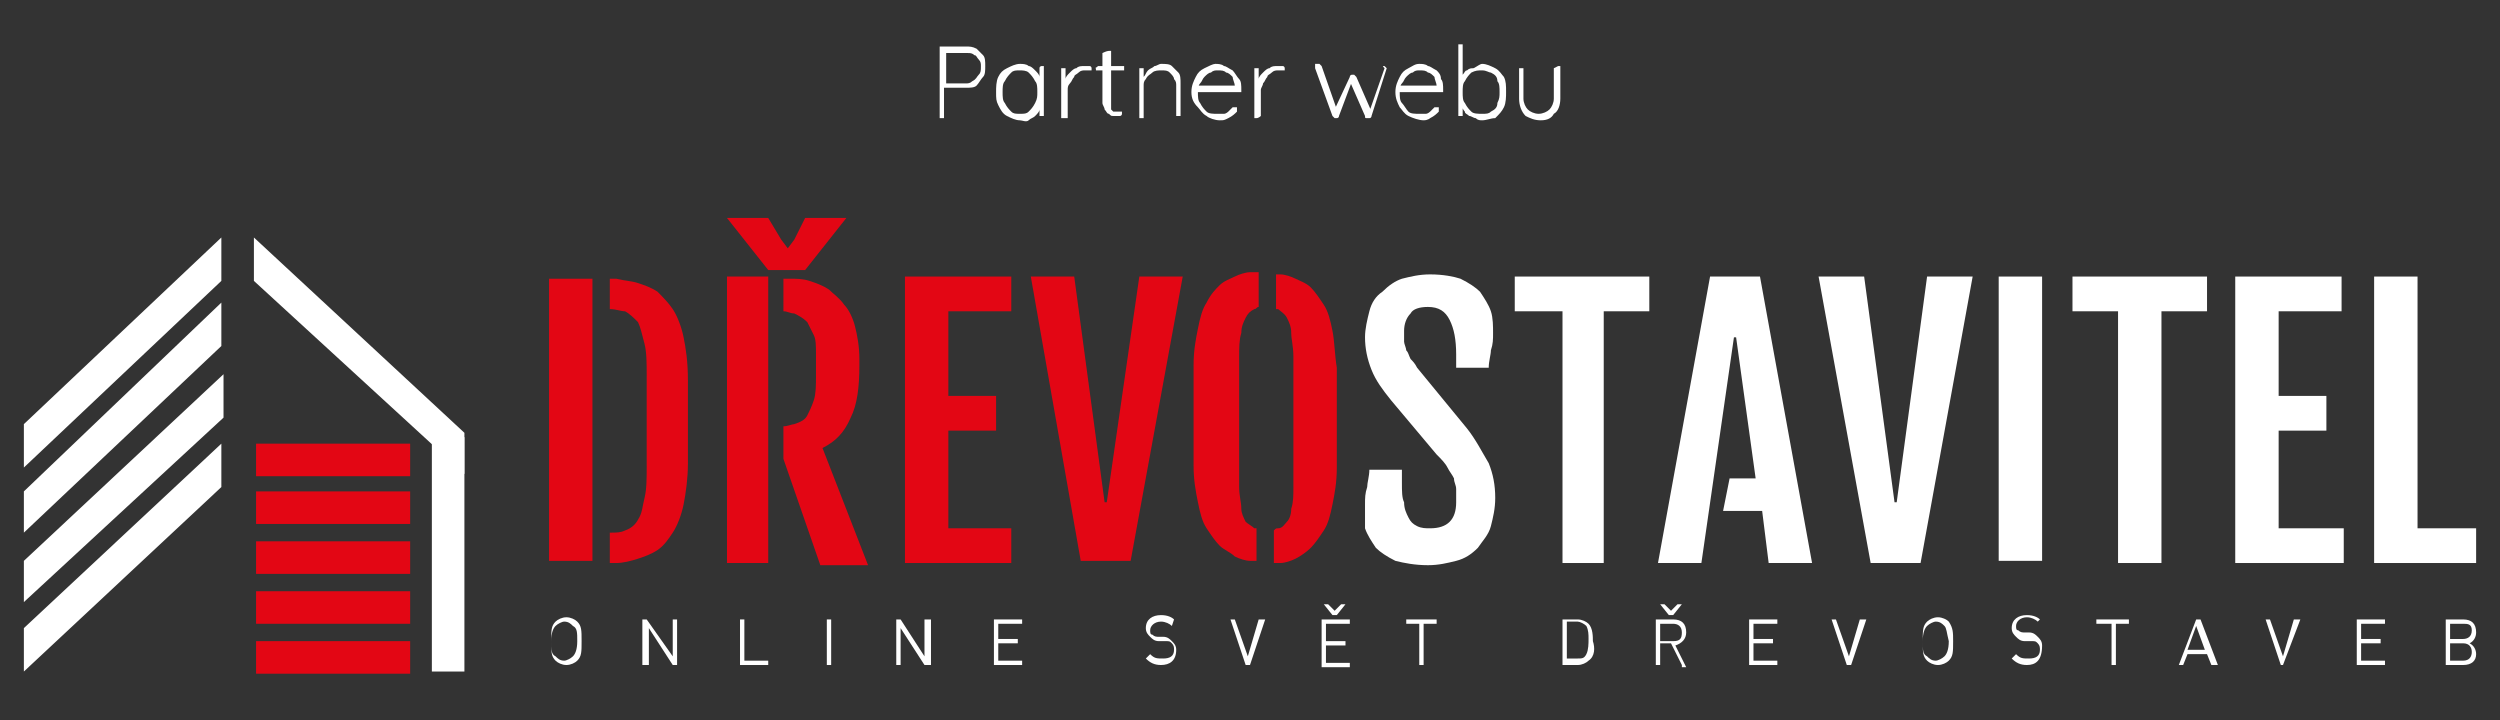 <?xml version="1.0" encoding="utf-8"?>
<!-- Generator: Adobe Illustrator 14.0.0, SVG Export Plug-In . SVG Version: 6.00 Build 43363)  -->
<!DOCTYPE svg PUBLIC "-//W3C//DTD SVG 1.1//EN" "http://www.w3.org/Graphics/SVG/1.1/DTD/svg11.dtd">
<svg version="1.1" id="Vrstva_1" xmlns="http://www.w3.org/2000/svg" xmlns:xlink="http://www.w3.org/1999/xlink" x="0px" y="0px"
	 width="1024px" height="295px" viewBox="0 236.5 1024 295" enable-background="new 0 236.5 1024 295" xml:space="preserve">
<rect x="0" y="236.5" width="1024" height="295" fill="#333333" stroke="none"/>
<g>
	<g>
		<path fill="#FFFFFF" d="M236.444,507.111c-0.889,0.889-2.667,1.777-4.444,1.777s-3.556-0.889-4.444-1.777
			c-1.778-1.778-1.778-3.556-1.778-8s0-6.223,1.778-8c0.889-0.889,2.667-1.778,4.444-1.778s3.556,0.89,4.444,1.778
			c1.778,1.777,1.778,3.556,1.778,8S238.222,505.333,236.444,507.111 M234.667,492.889c-0.889-0.889-1.778-1.777-3.555-1.777
			c-0.889,0-2.667,0.889-3.556,1.777c-0.889,0.889-1.778,2.667-1.778,6.223s0,5.333,1.778,6.222c0.889,0.89,1.778,1.778,3.556,1.778
			c0.889,0,2.667-0.889,3.555-1.778c0.889-0.889,1.778-2.666,1.778-6.222S236.444,493.777,234.667,492.889"/>
		<polygon fill="#FFFFFF" points="275.556,508.889 265.778,493.777 265.778,508.889 263.111,508.889 263.111,490.223 
			264.889,490.223 275.556,505.333 275.556,490.223 277.333,490.223 277.333,508.889 		"/>
		<polygon fill="#FFFFFF" points="303.111,508.889 303.111,490.223 304.889,490.223 304.889,507.111 314.667,507.111 
			314.667,508.889 		"/>
		<rect x="338.667" y="490.223" fill="#FFFFFF" width="1.778" height="18.666"/>
		<polygon fill="#FFFFFF" points="378.667,508.889 368.889,493.777 368.889,508.889 367.111,508.889 367.111,490.223 
			368.889,490.223 378.667,505.333 378.667,490.223 381.333,490.223 381.333,508.889 		"/>
		<polygon fill="#FFFFFF" points="407.111,508.889 407.111,490.223 418.667,490.223 418.667,492 408.889,492 408.889,498.223 
			416.889,498.223 416.889,500 408.889,500 408.889,507.111 418.667,507.111 418.667,508.889 		"/>
		<path fill="#FFFFFF" d="M475.556,508.889c-2.667,0-4.444-0.889-6.223-2.666l1.778-1.778c1.777,1.778,2.666,1.778,5.333,1.778
			s4.444-0.89,4.444-3.556c0-0.89,0-1.778-0.889-2.667s-0.889-0.889-2.667-0.889h-2.666c-1.778,0-2.667-0.889-3.556-1.778
			c-0.889-0.889-1.778-1.777-1.778-3.556c0-3.555,2.667-5.333,6.223-5.333c2.667,0,4.444,0.889,5.333,1.778L480,492.889
			c-0.889-0.889-2.667-1.777-4.444-1.777c-2.667,0-4.444,1.777-4.444,3.556c0,0.889,0,1.777,0.889,1.777
			c0.889,0.889,1.777,0.889,2.667,0.889h1.777c1.778,0,2.667,0.89,3.556,1.778s1.777,1.777,1.777,3.556
			C481.777,507.111,479.111,508.889,475.556,508.889"/>
		<polygon fill="#FFFFFF" points="512,508.889 510.223,508.889 504,490.223 505.777,490.223 511.111,505.333 515.556,490.223 
			518.223,490.223 		"/>
		<path fill="#FFFFFF" d="M541.333,508.889v-18.666h11.556V492h-9.777v7.111h8v1.777h-8V508h9.777v1.777h-11.556V508.889z
			 M547.556,488.444h-1.778L542.223,484H544l2.667,2.667l2.666-2.667h1.778L547.556,488.444z"/>
		<polygon fill="#FFFFFF" points="583.111,492 583.111,508.889 581.333,508.889 581.333,492 576,492 576,490.223 588.444,490.223 
			588.444,492 		"/>
		<path fill="#FFFFFF" d="M650.667,507.111c-0.89,0.889-2.667,1.777-4.444,1.777H640v-18.666h6.223c1.777,0,3.555,0.889,4.444,1.777
			c1.777,1.777,1.777,5.333,1.777,7.111C653.333,501.777,653.333,505.333,650.667,507.111 M649.777,492.889
			c-0.889-0.889-2.666-1.777-3.555-1.777h-4.445v15.111h4.445c1.777,0,2.666,0,3.555-1.778c0.89-1.777,0.89-4.444,0.89-6.222
			C650.667,496.444,650.667,494.667,649.777,492.889"/>
		<path fill="#FFFFFF" d="M688.889,508.889L684.444,500H680v8.889h-1.777v-18.666h7.11c3.556,0,5.334,1.777,5.334,5.333
			c0,2.667-1.778,4.444-4.444,5.333l4.444,8.889h-1.778V508.889z M685.333,488.444h-1.777L680,484h1.777l2.667,2.667l2.667-2.667
			h1.777L685.333,488.444z M685.333,492H680v7.111h5.333c2.667,0,3.556-0.889,3.556-3.556S687.111,492,685.333,492"/>
		<polygon fill="#FFFFFF" points="716.444,508.889 716.444,490.223 728,490.223 728,492 718.223,492 718.223,498.223 
			726.223,498.223 726.223,500 718.223,500 718.223,507.111 728,507.111 728,508.889 		"/>
		<polygon fill="#FFFFFF" points="758.223,508.889 756.444,508.889 750.223,490.223 752,490.223 757.333,505.333 761.777,490.223 
			764.444,490.223 		"/>
		<path fill="#FFFFFF" d="M798.223,507.111c-0.89,0.889-2.667,1.777-4.445,1.777c-1.777,0-3.555-0.889-4.444-1.777
			c-1.777-1.778-1.777-3.556-1.777-8s0-6.223,1.777-8c0.89-0.889,2.667-1.778,4.444-1.778c1.778,0,3.556,0.89,4.445,1.778
			c1.777,2.666,1.777,4.444,1.777,8C800,503.556,800,505.333,798.223,507.111 M796.444,492.889
			c-0.889-0.889-1.777-1.777-3.556-1.777c-0.889,0-2.666,0.889-3.556,1.777c-0.889,0.889-1.777,2.667-1.777,6.223
			s0,5.333,1.777,6.222c0.89,0.89,1.778,1.778,3.556,1.778c0.889,0,2.667-0.889,3.556-1.778c0.889-0.889,1.778-2.666,1.778-6.222
			C797.333,495.556,797.333,493.777,796.444,492.889"/>
		<path fill="#FFFFFF" d="M830.223,508.889c-2.667,0-4.445-0.889-6.223-2.666l1.777-1.778c1.778,1.778,2.667,1.778,5.334,1.778
			c2.666,0,4.444-0.89,4.444-3.556c0-0.89,0-1.778-0.889-2.667c-0.89-0.889-0.89-0.889-2.667-0.889h-2.667
			c-1.777,0-2.666-0.889-3.556-1.778c-0.889-0.889-1.777-1.777-1.777-3.556c0-3.555,2.667-5.333,6.223-5.333
			c2.666,0,4.444,0.889,5.333,1.778l-0.889,0.889c-0.89-0.889-2.667-1.778-4.444-1.778c-2.667,0-4.445,1.778-4.445,3.556
			c0,0.889,0,1.778,0.89,1.778c0.889,0.889,1.777,0.889,2.666,0.889h1.778c1.777,0,2.666,0.889,3.556,1.777
			c0.889,0.89,1.777,1.778,1.777,3.556C836.444,507.111,833.777,508.889,830.223,508.889"/>
		<polygon fill="#FFFFFF" points="866.667,492 866.667,508.889 864.889,508.889 864.889,492 858.667,492 858.667,490.223 
			872,490.223 872,492 		"/>
		<path fill="#FFFFFF" d="M905.777,508.889L904,504.444h-8l-1.777,4.444h-1.778l7.111-18.666h1.777l7.111,18.666H905.777z
			 M899.556,492.889L896,502.667h7.111L899.556,492.889z"/>
		<polygon fill="#FFFFFF" points="935.111,508.889 934.223,508.889 928,490.223 929.777,490.223 935.111,505.333 939.556,490.223 
			942.223,490.223 		"/>
		<polygon fill="#FFFFFF" points="965.333,508.889 965.333,490.223 976.889,490.223 976.889,492 967.111,492 967.111,498.223 
			975.111,498.223 975.111,500 967.111,500 967.111,507.111 976.889,507.111 976.889,508.889 		"/>
		<path fill="#FFFFFF" d="M1008.889,508.889h-7.111v-18.666h7.111c3.556,0,5.334,1.777,5.334,5.333c0,1.777-0.89,3.556-2.667,4.444
			c1.777,0.889,2.667,2.667,2.667,4.444C1014.223,507.111,1012.444,508.889,1008.889,508.889 M1008.889,492h-5.333v6.223h5.333
			c1.778,0,3.556-0.89,3.556-3.556C1012.444,492,1010.667,492,1008.889,492 M1008.889,500h-5.333v7.111h5.333
			c2.667,0,3.556-1.778,3.556-3.556C1012.444,501.777,1011.556,500,1008.889,500"/>
		<path fill="#E30614" d="M280,374.667c-0.889-4.444-2.667-8.89-4.444-11.556c-1.778-2.667-4.444-5.334-6.222-7.111
			c-2.667-1.777-5.333-2.667-8-3.556c-2.667-0.889-5.333-0.889-8.889-1.777c-0.889,0-1.778,0-2.667,0v12.444
			c2.667,0,4.444,0.889,6.222,0.889c1.778,0.889,3.556,2.667,5.333,4.444c0.889,1.778,1.778,5.333,2.667,8.889s0.889,8,0.889,13.334
			v36.444c0,5.333,0,9.777-0.889,13.333s-0.889,6.223-2.667,8.889c-0.889,1.778-2.667,3.556-5.333,4.444
			c-1.778,0.89-3.556,0.89-6.222,0.89v12.444c0.889,0,1.778,0,2.667,0c2.667,0,6.222-0.889,8.889-1.778
			c2.667-0.889,5.333-1.777,8-3.556c2.667-1.777,4.444-4.444,6.222-7.11c1.778-2.667,3.556-7.111,4.444-11.556
			s1.778-10.667,1.778-16.889v-33.778C281.778,384.444,280.889,379.111,280,374.667 M224.889,349.777v116.445h17.778v-11.556l0,0
			v-91.556l0,0v-12.444h-17.778V349.777z"/>
		<path fill="#E30614" d="M314.667,347.111l-16.889-21.334h16.889l5.333,8.89l2.667,3.556l2.667-3.556l4.444-8.89h16.889
			l-16.889,21.334H314.667z M297.778,467.111h16.889V349.777h-16.889V467.111z M336.889,420c5.333-2.667,8.889-6.223,11.556-12.444
			c2.667-5.333,3.556-12.444,3.556-21.333v-2.667c0-5.333-0.889-9.778-1.778-13.333c-0.889-3.556-2.667-7.111-4.444-8.89
			c-1.778-2.666-4.444-4.444-6.222-6.222c-2.667-1.778-5.333-2.667-8-3.556c-2.667-0.889-5.333-0.889-8-0.889
			c-0.889,0-1.778,0-2.667,0V364c1.778,0,2.667,0.889,4.445,0.889c1.778,0.889,3.555,1.778,5.333,3.556
			c0.889,1.778,1.778,3.556,2.667,5.333c0.889,1.778,0.889,4.445,0.889,8v8.89c0,3.556,0,7.11-0.889,9.777
			c-0.889,2.667-1.778,4.444-2.667,6.223c-0.889,1.777-2.667,2.666-5.333,3.556c-0.889,0-2.667,0.889-4.445,0.889v13.333l0,0
			L336,468h19.556L336.889,420z"/>
		<polygon fill="#E30614" points="370.667,349.777 414.222,349.777 414.222,364 388.444,364 388.444,398.667 408,398.667 
			408,412.889 388.444,412.889 388.444,452.889 414.222,452.889 414.222,467.111 370.667,467.111 		"/>
		<polygon fill="#E30614" points="422.223,349.777 440,349.777 452.444,442.223 453.333,442.223 466.667,349.777 484.444,349.777 
			463.111,466.223 442.667,466.223 		"/>
		<path fill="#E30614" d="M508.444,372.889c0-2.666,0.889-4.444,1.778-6.222c0.889-1.778,1.777-2.667,3.555-3.556
			c0.89,0,0.89-0.889,1.778-0.889V348c-0.889,0-1.778,0-3.556,0s-4.444,0.889-6.223,1.777c-1.777,0.89-4.444,1.778-6.222,3.556
			c-1.778,1.778-3.556,3.556-5.333,7.111c-1.778,2.667-2.667,6.223-3.556,10.667c-0.89,4.444-1.778,8.889-1.778,15.111v40.889
			c0,6.222,0.889,10.666,1.778,15.111c0.889,4.444,1.777,8,3.556,10.666c1.777,2.667,3.555,5.334,5.333,7.111
			c1.777,1.777,4.444,2.667,6.222,4.444c1.778,0.889,4.445,1.778,6.223,1.778c0.889,0,1.777,0,2.667,0v-13.334h-0.89
			c-0.889-0.889-2.666-1.777-3.555-2.666c-0.89-1.778-1.778-3.556-1.778-5.334c0-2.666-0.889-5.333-0.889-8.889v-53.333
			C507.556,379.111,507.556,375.556,508.444,372.889 M545.777,372c-0.889-4.444-1.777-8-3.555-10.667
			c-1.778-2.666-3.556-5.333-5.334-7.11c-1.777-1.778-4.444-2.667-6.222-3.556c-1.778-0.89-4.444-1.778-6.223-1.778
			c-0.889,0-1.777,0-1.777,0v14.223h0.889c0.889,0.889,2.667,1.777,3.556,3.556c0.889,1.777,1.777,3.556,1.777,6.222
			c0,2.667,0.889,5.334,0.889,9.778V436c0,3.556,0,6.223-0.889,8.889c0,2.667-0.889,4.444-1.777,5.334
			c-0.889,0.889-1.778,2.666-3.556,2.666c-0.889,0-0.889,0-1.778,0.889v13.334c0.89,0,1.778,0,2.667,0
			c1.778,0,4.444-0.889,6.223-1.778c1.777-0.889,4.444-2.666,6.222-4.444c1.778-1.777,3.556-4.444,5.334-7.111
			c1.777-2.666,2.666-6.222,3.555-10.666c0.89-4.444,1.778-8.889,1.778-15.111v-40.889C546.667,381.777,546.667,376.444,545.777,372
			"/>
		<path fill="#FFFFFF" d="M559.111,443.111c0-2.667,0-4.444,0.889-7.111c0-1.777,0.889-4.444,0.889-7.111h13.334v5.334
			c0,3.555,0,6.222,0.889,8c0,2.666,0.889,4.444,1.777,6.222c0.889,1.778,1.778,2.667,3.556,3.556
			c1.778,0.889,3.556,0.889,5.333,0.889c3.556,0,6.223-0.889,8-2.666c1.778-1.778,2.667-4.445,2.667-8c0-1.778,0-3.556,0-5.334
			c0-1.777-0.889-2.666-0.889-4.444c-0.889-1.777-1.778-2.667-2.667-4.444s-2.666-3.556-4.444-5.333l-18.667-22.223
			c-3.555-4.444-6.222-8-8-12.444c-1.777-4.444-2.666-8.889-2.666-13.333c0-3.556,0.889-7.111,1.777-10.667s2.667-6.223,5.334-8
			c2.666-2.667,5.333-4.444,8-5.333c3.555-0.89,7.11-1.778,11.555-1.778c5.334,0,9.778,0.889,12.445,1.778
			c3.555,1.777,6.222,3.556,8,5.333c1.777,2.667,3.555,5.333,4.444,8c0.889,2.667,0.889,6.223,0.889,8.889
			c0,2.667,0,4.444-0.889,7.111c0,1.777-0.89,4.444-0.89,7.111h-13.333v-5.334c0-6.222-0.889-10.666-2.667-14.222
			c-1.777-3.556-4.444-5.333-8.889-5.333c-3.556,0-6.222,0.889-7.111,2.666c-1.777,1.778-2.666,4.444-2.666,7.111
			c0,1.777,0,3.556,0,4.444S576,379.111,576,380c0.889,0.889,0.889,1.777,1.777,3.556c0.89,0.889,1.778,1.777,2.667,3.556
			L600.889,412c3.556,4.444,6.223,9.777,8.889,14.223c1.778,4.444,2.667,8.889,2.667,14.222c0,4.444-0.889,8-1.777,11.556
			c-0.89,3.556-3.556,6.223-5.334,8.889c-2.666,2.667-5.333,4.444-8.889,5.334c-3.556,0.889-7.111,1.777-11.556,1.777
			c-5.333,0-9.777-0.889-13.333-1.777c-3.556-1.778-6.223-3.556-8-5.334c-1.778-2.666-3.556-5.333-4.444-8
			C559.111,449.333,559.111,445.777,559.111,443.111"/>
		<polygon fill="#FFFFFF" points="640,364 620.444,364 620.444,349.777 675.556,349.777 675.556,364 656.889,364 656.889,467.111 
			640,467.111 		"/>
		<polygon fill="#FFFFFF" points="720.889,349.777 700.444,349.777 679.111,467.111 696.889,467.111 710.223,374.667 
			711.111,374.667 719.111,432.444 708.444,432.444 705.777,445.777 721.777,445.777 724.444,467.111 742.223,467.111 		"/>
		<polygon fill="#FFFFFF" points="744.889,349.777 763.556,349.777 776,442.223 776.889,442.223 789.333,349.777 808,349.777 
			786.667,467.111 766.223,467.111 		"/>
		<rect x="818.667" y="349.777" fill="#FFFFFF" width="17.777" height="116.445"/>
		<polygon fill="#FFFFFF" points="867.556,364 848.889,364 848.889,349.777 904,349.777 904,364 885.333,364 885.333,467.111 
			867.556,467.111 		"/>
		<polygon fill="#FFFFFF" points="915.556,349.777 959.111,349.777 959.111,364 933.333,364 933.333,398.667 952.889,398.667 
			952.889,412.889 933.333,412.889 933.333,452.889 960,452.889 960,467.111 915.556,467.111 		"/>
		<polygon fill="#FFFFFF" points="972.444,349.777 990.223,349.777 990.223,452.889 1014.223,452.889 1014.223,467.111 
			972.444,467.111 		"/>
		<path fill="#E30614" d="M248.889,350.667v12.444V350.667z"/>
		<polygon fill="#FFFFFF" points="90.667,436 9.778,511.556 9.778,493.777 90.667,418.223 		"/>
		<polygon fill="#FFFFFF" points="91.556,407.556 9.778,483.111 9.778,466.223 91.556,389.777 		"/>
		<polygon fill="#FFFFFF" points="90.667,378.223 9.778,454.667 9.778,437.777 90.667,360.444 		"/>
		<polygon fill="#FFFFFF" points="90.667,351.556 9.778,428 9.778,410.223 90.667,333.777 		"/>
		<polygon fill="#FFFFFF" points="104,351.556 190.222,430.667 190.222,413.777 104,333.777 		"/>
		<polyline fill="#FFFFFF" points="190.222,415.556 190.222,511.556 176.889,511.556 176.889,416.444 		"/>
		<rect x="104.889" y="418.223" fill="#E30614" width="63.111" height="13.333"/>
		<rect x="104.889" y="499.111" fill="#E30614" width="63.111" height="13.333"/>
		<rect x="104.889" y="478.667" fill="#E30614" width="63.111" height="13.333"/>
		<rect x="104.889" y="458.223" fill="#E30614" width="63.111" height="13.333"/>
		<rect x="104.889" y="437.777" fill="#E30614" width="63.111" height="13.334"/>
	</g>
	<g>
		<path fill="#FFFFFF" d="M395.556,255.556c1.778,0,2.667,0,4.444,0.889c0.889,0.889,1.778,1.778,2.667,2.667
			c0.889,0.889,0.889,2.667,0.889,4.444s0,3.556-0.889,4.444c-0.889,0.889-1.778,2.667-2.667,3.556
			c-0.889,0.889-2.667,0.889-4.444,0.889h-8.889l0,0V284v0.889h-0.889h-0.889V284v-27.556v-0.889h0.889H395.556z M395.556,270.667
			c0.889,0,1.778,0,2.667-0.889c1.778-0.889,1.778-1.778,2.667-2.667c0.889-0.889,0.889-1.778,0.889-3.556
			c0-0.889,0-1.778-0.889-2.667C400,260,400,259.111,399.111,259.111c-0.889-0.889-1.778-0.889-2.667-0.889h-8.889l0,0v12.444l0,0
			H395.556z"/>
		<path fill="#FFFFFF" d="M426.667,263.556h0.889v0.889v18.667V284h-0.889h-0.89v-0.889v-4.445h0.89c0,0.889,0,1.778-0.89,2.667
			c0,0.889-0.889,1.778-1.777,2.667s-1.777,0.889-2.667,1.778c-0.889,0.889-2.667,0-3.556,0c-1.778,0-3.556-0.889-5.333-1.778
			s-2.667-2.667-3.556-4.444C408,277.778,408,276.889,408,274.222c0-1.778,0-4.444,0.889-6.222c0.889-1.778,1.778-2.667,3.556-3.556
			c1.778-0.889,3.556-1.778,5.333-1.778c0.889,0,2.667,0,3.556,0.889c0.889,0,1.778,0.889,2.667,1.778
			c0.889,0.889,1.777,1.778,1.777,2.667s0.89,1.778,0.89,2.667l-0.89-0.889v-4.444v-0.889
			C425.777,263.556,426.667,263.556,426.667,263.556z M417.778,283.111c1.778,0,2.667,0,3.556-0.889
			c0.889-0.889,1.778-1.778,2.667-3.556s0.889-2.667,0.889-4.444s0-3.556-0.889-4.444c-0.889-1.778-1.777-2.667-2.667-3.556
			c-0.889-0.889-2.667-0.889-3.556-0.889c-1.778,0-2.667,0-3.556,0.889c-0.889,0.889-1.778,1.778-2.667,3.556
			c-0.889,0.889-0.889,2.667-0.889,4.444s0,3.556,0.889,4.444c0.889,1.778,1.778,2.667,2.667,3.556
			C415.111,283.111,416,283.111,417.778,283.111z"/>
		<path fill="#FFFFFF" d="M435.556,284.889h-0.889V284v-18.667v-0.889h0.889h0.889v0.889v6.222h-0.889c0-0.889,0-1.778,0.889-2.667
			c0-0.889,0.889-1.777,1.778-2.667c0.889-0.889,1.777-1.778,2.666-1.778c0.889-0.889,1.778-0.889,3.556-0.889
			c0.889,0,0.889,0,1.778,0c0.889,0,0.889,0.889,0.889,0.889v0.889h-0.889h-0.89h-0.889c-0.889,0-1.777,0-2.667,0.889
			C440.889,267.111,440,267.111,440,268c-0.889,0.889-0.889,1.778-1.777,2.667c-0.89,0.889-0.89,1.778-0.89,2.667V284v0.889
			C436.444,284.889,436.444,284.889,435.556,284.889z"/>
		<path fill="#FFFFFF" d="M449.777,263.556h9.778h0.889v0.889v0.889h-0.889h-9.778h-0.889v-0.889
			C448,264.444,448.889,264.444,449.777,263.556C448.889,263.556,448.889,263.556,449.777,263.556z M454.223,257.333h0.889v0.889
			v21.333c0,0.889,0,1.778,0,1.778l0.889,0.889h0.889c0,0,0,0,0.889,0c0,0,0,0,0.89,0h0.889v0.889c0,0,0,0.889-0.889,0.889
			c-0.89,0-0.89,0-1.778,0H456c-0.889,0-0.889,0-1.777-0.889c-0.89,0-0.89-0.889-1.778-1.778c0-0.889-0.889-1.778-0.889-2.667
			v-19.555v-0.889C451.556,258.222,453.333,257.333,454.223,257.333z"/>
		<path fill="#FFFFFF" d="M475.556,262.667c1.777,0,3.556,0,4.444,0.889c0.889,0.889,1.777,1.778,2.667,2.667
			c0.889,0.889,0.889,2.667,0.889,4.444v12.445V284h-0.889h-0.89v-0.889v-11.556c0-0.889,0-1.778-0.889-2.667
			c0-0.889-0.889-1.777-1.777-2.667c-0.889-0.889-1.778-0.889-3.556-0.889c-0.889,0-2.667,0-3.556,0.889
			c-0.889,0.889-1.777,0.889-2.667,2.667c-0.889,0.889-0.889,1.778-0.889,2.667V284v0.889h-0.889h-0.889V284v-18.667v-0.889h0.889
			h0.889v0.889v3.555l-0.889,1.778c0-0.889,0-1.778,0.889-2.667s0.889-1.778,1.778-2.667c0.889-0.889,1.777-0.889,2.666-1.778
			C473.777,263.556,474.667,262.667,475.556,262.667z"/>
		<path fill="#FFFFFF" d="M499.556,285.778c-1.778,0-4.444-0.889-5.333-1.778c-1.778-0.889-2.667-2.667-3.556-3.556
			c-1.778-1.778-2.667-3.556-2.667-6.222s0.889-4.444,1.777-6.222c0.89-1.778,1.778-2.667,3.556-3.556
			c1.778-0.889,3.556-1.778,4.444-1.778c0.89,0,2.667,0,3.556,0.889c0.89,0,1.778,0.889,3.556,1.778
			c0.889,0.889,1.778,2.667,2.667,3.555c0.889,0.889,0.889,2.667,0.889,4.445v0.889h-0.889h-16.889l-0.89-2.667h16.89l-0.89,0.889
			v-0.889c0-0.889-0.889-2.667-0.889-3.556c-0.889-0.889-1.777-1.778-2.666-1.778c-0.89-0.889-1.778-0.889-3.556-0.889
			c-0.89,0-1.778,0-2.667,0.889c-0.889,0-1.777,0.889-2.667,1.778c-0.889,0.889-0.889,1.778-1.777,2.667
			c-0.889,0.889-0.889,2.667-0.889,3.556c0,1.778,0,3.556,0.889,4.444c0.889,1.778,1.777,2.667,2.667,3.556
			c0.889,0.889,2.666,0.889,4.444,0.889c0.889,0,1.777,0,2.666,0c0.89,0,1.778-0.889,1.778-0.889s0.889-0.889,1.777-1.778h0.889
			h0.89v0.889v0.889c-0.89,0.889-1.778,1.778-3.556,2.667C501.333,285.778,501.333,285.778,499.556,285.778z"/>
		<path fill="#FFFFFF" d="M514.667,284.889h-0.89V284v-18.667v-0.889h0.89h0.889v0.889v6.222h-0.889c0-0.889,0-1.778,0.889-2.667
			c0-0.889,0.889-1.777,1.777-2.667c0.89-0.889,1.778-1.778,2.667-1.778c0.889-0.889,1.777-0.889,3.556-0.889
			c0.889,0,0.889,0,1.777,0c0.89,0,0.89,0.889,0.89,0.889v0.889h-0.89h-0.889h-0.889c-0.889,0-1.778,0-2.667,0.889
			c-0.889,0.889-1.777,0.889-1.777,1.778c-0.889,0.889-0.889,1.778-1.778,2.667c0,0.889-0.889,1.778-0.889,2.667V284
			C516.444,284,515.556,284.889,514.667,284.889C515.556,284.889,514.667,284.889,514.667,284.889z"/>
		<path fill="#FFFFFF" d="M567.111,263.556C567.111,263.556,568,263.556,567.111,263.556c0.889,0.889,0.889,0.889,0.889,0.889l0,0
			l0,0L561.777,284c0,0,0,0.889-0.889,0.889H560c-0.889,0-0.889,0-0.889-0.889l-6.223-14.222h0.889L548.444,284
			c0,0.889-0.889,0.889-0.889,0.889h-0.889c0,0,0,0-0.89-0.889l-7.11-19.556c0,0,0,0,0-0.889v-0.889h0.889h0.889
			c0,0,0,0,0.889,0.889l6.223,17.778h-0.889L552.889,268c0-0.889,0.889-0.889,0.889-0.889h0.89c0,0,0,0,0.889,0.889l6.222,14.222
			h-0.889l6.223-17.778C566.223,263.556,566.223,263.556,567.111,263.556z"/>
		<path fill="#FFFFFF" d="M583.111,285.778c-1.778,0-4.444-0.889-6.223-1.778c-1.777-0.889-2.666-2.667-3.556-3.556
			c-0.889-1.778-1.777-3.556-1.777-6.222s0.889-4.444,1.777-6.222c0.89-1.778,1.778-2.667,3.556-3.556
			c1.778-0.889,2.667-1.778,4.444-1.778c0.89,0,2.667,0,3.556,0.889c0.889,0,1.778,0.889,3.556,1.778
			c0.889,0.889,1.778,1.778,1.778,3.555c0.889,0.889,0.889,2.667,0.889,4.445v0.889h-0.889h-16.89l-0.889-2.667h16.889l-0.889,0.889
			v-0.889c0-0.889-0.889-2.667-0.889-3.556c-0.889-0.889-1.777-1.778-2.667-1.778c-0.889-0.889-1.777-0.889-3.556-0.889
			c-0.889,0-1.777,0-2.666,0.889c-0.89,0-1.778,0.889-2.667,1.778s-0.889,1.778-1.777,2.667c-0.89,0.889-0.89,2.667-0.89,3.556
			c0,1.778,0,3.556,0.89,4.444c0.889,0.889,1.777,2.667,2.666,3.556c0.889,0.889,2.667,0.889,4.444,0.889c0.89,0,1.778,0,2.667,0
			s1.777-0.889,1.777-0.889c0.89-0.889,0.89-0.889,1.778-1.778h0.889h0.889v0.889v0.889c-0.889,0.889-1.777,1.778-3.556,2.667
			C585.777,284.889,584.889,285.778,583.111,285.778z"/>
		<path fill="#FFFFFF" d="M607.111,262.667c1.777,0,3.556,0.889,5.333,1.778c1.778,0.889,2.667,2.667,3.556,3.556
			c0.889,1.778,0.889,3.556,0.889,6.222c0,1.778,0,4.444-0.889,6.222s-1.777,2.667-3.556,4.444c-1.777,0-3.556,0.889-5.333,0.889
			c-0.889,0-1.778,0-2.667-0.889c-0.889,0-1.777-0.889-2.667-0.889c-0.889-0.889-1.777-0.889-1.777-1.778
			c-0.889-0.889-0.889-1.778-1.777-2.667l0.889-0.889v4.445V284h-0.889h-0.89v-0.889v-27.556v-0.889h0.89h0.889v0.889v14.222h-0.889
			c0-0.889,0.889-1.778,0.889-2.667c0.889-0.889,0.889-1.778,1.777-1.778c0.889-0.889,1.778-0.889,2.667-0.889
			C605.333,263.556,606.223,262.667,607.111,262.667z M607.111,265.333c-1.778,0-2.667,0-4.444,0.889
			c-0.89,0.889-1.778,1.778-2.667,3.556c-0.889,0.889-0.889,2.667-0.889,4.444s0,3.556,0.889,4.444
			c0.889,1.778,1.777,2.667,2.667,3.556c0.889,0.889,2.666,0.889,4.444,0.889c1.777,0,2.666,0,3.556-0.889
			c1.777-0.889,2.666-1.778,2.666-3.556c0.89-1.778,0.89-2.667,0.89-4.444s0-3.556-0.89-4.444c0-1.778-0.889-2.667-2.666-3.556
			C609.777,266.222,608.889,265.333,607.111,265.333z"/>
		<path fill="#FFFFFF" d="M638.223,263.556h0.889v0.889v12.444c0,2.667-0.889,5.333-2.667,6.223
			c-0.889,1.777-2.667,2.667-5.333,2.667c-2.667,0-4.444-0.889-6.223-1.778c-1.777-1.778-2.666-4.444-2.666-7.111v-11.555v-0.889
			h0.889H624v0.889v11.555c0,1.778,0.889,3.556,1.777,4.445c0.89,0.889,2.667,1.778,4.445,1.778c1.777,0,3.555-0.889,4.444-1.778
			c0.889-0.889,1.777-2.667,1.777-4.445v-11.555v-0.889C638.223,263.556,638.223,263.556,638.223,263.556z"/>
	</g>
</g>
</svg>
